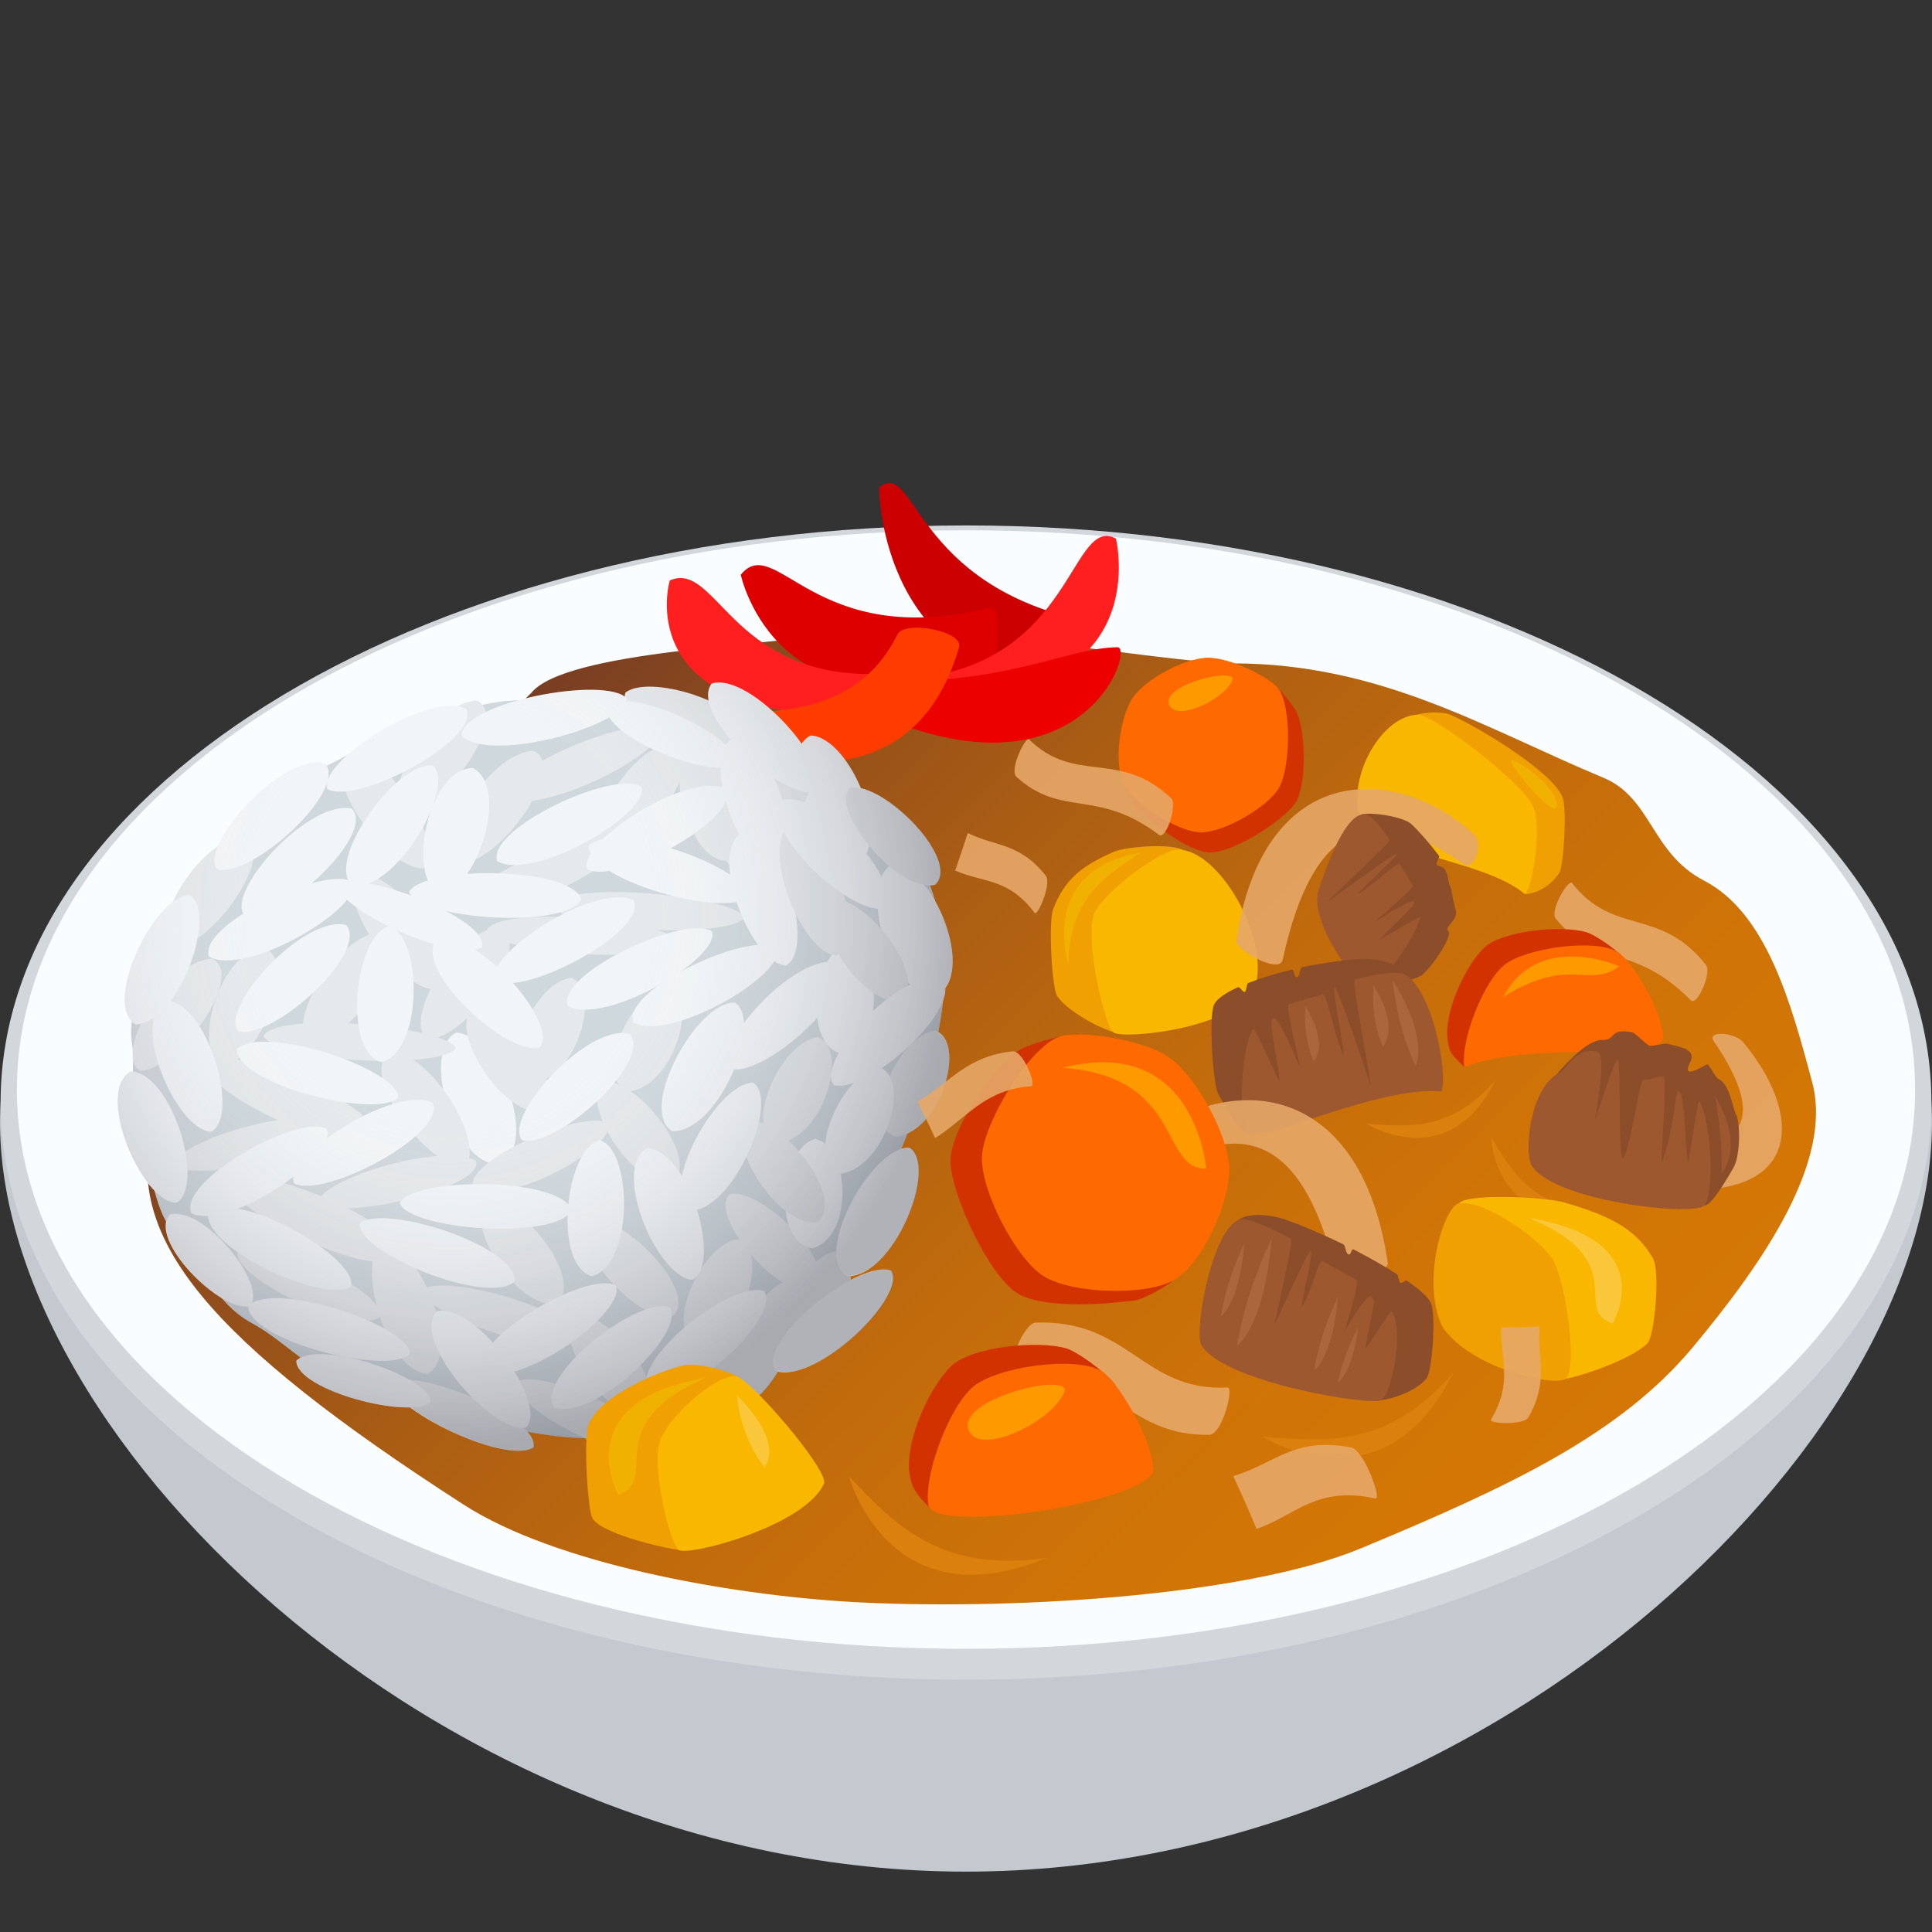 <svg xmlns="http://www.w3.org/2000/svg" xml:space="preserve" viewBox="0 0 64 64"><rect x="0" y="0" width="64" height="64" fill="#333333" stroke="none"/><path fill="#C3C9CF" d="M32 62C14.364 62-.614 47.153.02 36.521c.591-9.957 63.37-9.957 63.961 0C64.613 47.153 49.636 62 32 62z"/><path fill="#D2D7DB" d="M32 55.641C14.365 55.641.02 47.06.02 36.521S14.365 17.406 32 17.406c17.636 0 31.98 8.575 31.98 19.114S49.636 55.641 32 55.641z"/><path fill="#FAFDFF" d="M63.44 36.092c0 10.232-14.074 18.527-31.44 18.527-17.362 0-31.44-8.295-31.44-18.527C.56 25.865 14.638 17.567 32 17.567c17.366-.001 31.44 8.298 31.44 18.525z"/><linearGradient id="a" x1="18.029" x2="48.174" y1="15.742" y2="46.036" gradientTransform="matrix(1 0 0 .995 0 6.724)" gradientUnits="userSpaceOnUse"><stop offset="0" style="stop-color:#783e23"/><stop offset=".142" style="stop-color:#8f4c1c"/><stop offset=".367" style="stop-color:#ad5f12"/><stop offset=".589" style="stop-color:#c36c0b"/><stop offset=".802" style="stop-color:#d07407"/><stop offset="1" style="stop-color:#d47706"/></linearGradient><path fill="url(#a)" d="M60.033 35.858c.69 2.608-1.61 5.953-3.942 8.754-2.428 2.919-6.086 4.631-11.005 6.677-3.96 1.647-12.025 2.06-16.917 1.775-4.047-.238-9.773-1.264-12.811-3.221C-1.504 38.982 4.015 36.258 17.594 22.96c1.118-1.411 8.076-1.577 9.828-1.961 2.687-.589 11.31.978 13.406.976 4.937 0 8.395 2.17 12.293 3.791 1.594.668 1.576 2.499 3.329 3.406 2.052 1.067 2.869 3.998 3.583 6.686z"/><path fill="#C00" d="m35.796 22.582.272-1.988c-5.871-1.186-5.722-5.436-6.949-4.445-.004-.003.017 6.632 6.677 6.433z"/><path fill="#DE0000" d="M32.979 21.762s.246-1.731-.2-1.623c-5.834 1.427-7.063-2.53-8.24-1.101-.001.003 1.221 5.757 8.44 2.724z"/><path fill="#FF1F1F" d="M22.188 19.226c-.001 0-1.352 4.503 5.956 4.454 0 0 1.069-1.35.704-1.35-4.657 0-5.122-3.761-6.66-3.104zm14.778-1.384c.004.002 1.278 5.204-5.531 5.18 0 0-.823-.581-.426-.655 4.556-.86 4.521-5.279 5.957-4.525z"/><path fill="#ED0000" d="M37.015 21.441c.58-.007-1.021 4.941-7.418 2.466 0 0-.311-1.309.133-1.316 4.001-.07 5.74-1.138 7.285-1.15z"/><path fill="#FF3C00" d="M31.771 21.436c.149-.528-1.807-.904-2.046-.417-1.93 3.958-7.071 1.733-6.654 3.289-.003.001 6.888 3.454 8.7-2.872z"/><path fill="#E6A868" d="M31.641 28.838c.911.405 1.765.236 2.632 1.404.1.134.57-.98.372-1.232-.87-1.094-1.624-.949-2.587-1.414-.133.416-.272.831-.417 1.242z" opacity=".9"/><path fill="#F0A000" d="M39.291 28.252c-.164-.354-1.966-.222-2.394-.035-1.07.467-1.629.913-2.008 1.892-.168.435-.041 2.628.127 2.882.355.542 1.677 1.231 2.078 1.234 1.073.012 3.035-4.148 2.197-5.973z"/><path fill="#F9B700" d="M41.581 32.674c-.588 1.405-4.38 1.769-4.693 1.528-.3-.229-.961-3.093-.649-3.913.263-.701 2.202-2.144 2.789-2.144 1.364.001 3.032 2.935 2.553 4.529z"/><path fill="#F0B100" d="M37.779 28.253c.001-.001-3.242.3-2.391 3.723.022-2.261 1.319-3.013 2.391-3.723z"/><path fill="#D13200" d="M37.234 25.981c.066.21.34.741.479.862.368.332 1.622 1.378 2.361 1.395.74.018 2.394-1.007 2.826-1.628.382-.549.36-2.257.077-2.965-.098-.252-.598-.858-.944-1.109-.604-.44-5.171 2.222-4.799 3.445z"/><path fill="#FF6A00" d="M37.532 23.104c-.434.623-.654 2.205-.298 2.878.356.668 1.792 1.575 2.533 1.591.739.019 2.215-.816 2.598-1.471.386-.656.425-2.661-.01-3.281-.265-.376-1.663-1.076-2.402-1.032-.74.042-1.985.693-2.421 1.315z"/><path fill="#F90" d="M38.716 23.295c.15.67 1.829-.1 2.108-.758.189-.449-2.255.111-2.108.758z"/><path fill="#E6A868" d="M34.092 24.497c1.534 1.503 2.98.314 4.702 1.944.218.213-.162 1.395-.404 1.213-2.049-1.55-3.218-.553-4.72-1.922-.245-.223.3-1.354.422-1.235zM53.89 39.168c5.771 1.155 6.079-1.961 3.862-4.637-.282-.343-1.227-.396-.984-.044 1.847 2.701 1.231 4.058-3.397 3.378-.496-.072.264 1.25.519 1.303zm-1.815-9.92c1.365 1.771 2.904.782 4.439 2.716.199.246-.292 1.393-.511 1.166-1.869-1.895-3.119-1.063-4.462-2.69-.226-.265.424-1.335.534-1.192z" opacity=".9"/><path fill="#F0A000" d="M46.49 23.923c.142-.305 1.188-.406 1.558-.245.932.405 3.391 1.893 3.717 2.74.145.373.037 2.271-.109 2.492-.308.471-.798.705-1.143.708-.454-1.81-4.75-4.115-4.023-5.695z"/><path fill="#F9B700" d="M45.043 27.08c.51 1.217 4.071 1.365 5.47 2.538.258-.197.578-2.207.271-2.903-.351-.801-3.295-3.037-3.805-3.037-1.181 0-2.349 2.021-1.936 3.402z"/><path fill="#E6A868" d="M40.952 31.181c.851-5.883 5.184-5.971 7.864-3.554.346.308.026 1.263-.348.992-2.876-2.048-4.958-1.524-5.978 3.176-.108.502-1.577-.354-1.538-.614z" opacity=".9"/><path fill="#8C4E2A" d="M45.11 26.979c.35-.089 1.381.084 1.633.312.234.216.586.606.919 1.051.053.067-.116.229-.065.297.039.06.202.074.242.13.197.291.076.359.232.67.01.023.055.348.066.372.024.058.056.269.082.325.121.289-.379.6-.258.681.232.153-.648 1.392-.916 1.518-.572.275-1.602.391-1.707.283-2.312-2.319-1.609-4.172-.228-5.639z"/><path fill="#9E582F" d="M43.659 29.568c-.238 1.08 1.353 3.229 1.732 3.146.363-.077 1.527-1.696 1.65-2.316.018-.092-1.475.849-1.34.712.758-.783 1.191-1.105 1.145-1.24-.035-.104-.607.236-1.304.669-.118.071 1.306-1.103 1.263-1.197-.051-.11-.378-.603-.436-.712-.055-.105-.762.589-1.325.954-.374.241 1.276-1.227 1.232-1.304-.038-.065-2.422 1.702-2.294 1.577 1.209-1.175 2.092-1.976 2.048-2.041-.281-.431-.608-.804-.78-.838-.731-.14-1.44 2.124-1.591 2.59z"/><path fill="#8C4E2A" d="M46.583 32.295c-.223-.414-1.004-.546-1.486-.529-.455.02-1.187.114-1.948.27-.116.024-.069.307-.188.335-.096.021-.085-.274-.178-.251-.48.118-.995.272-1.44.445-.036.014-.066.278-.099.292-.083.034-.163-.186-.239-.151-.391.176-.686.372-.783.564-.19.373-.047 2.666.143 2.995.403.695.77 1.324.979 1.271 5.063-1.294 6.686-2.52 5.239-5.241z"/><path fill="#9E582F" d="M47.746 36.16c-2.047-.215-6.047 1.751-6.403 1.376-.34-.354-.24-2.78.163-3.457.06-.101.917 1.942.886 1.712-.173-1.325-.378-1.967-.207-2.058.13-.07.48.694.885 1.642.07.163-.51-2.05-.377-2.103.153-.064.948-.271 1.107-.332.156-.058.342 1.147.661 1.932.212.516-.368-2.149-.252-2.187.104-.029 1.243 3.481 1.209 3.269-.343-2.049-.634-3.483-.53-3.512.693-.184 1.389-.279 1.609-.178.946.435 1.488 3.34 1.249 3.896z"/><path fill="#D13200" d="M48.505 35.345c-.438-.416-.496-.49-.552-.907-.12-.904.574-2.44 1.224-3.055.576-.542 2.527-.751 3.373-.503.304.087 1.063.613 1.399 1.004.585.681-4.565 2.547-5.444 3.461z"/><path fill="#FF6A00" d="M48.505 35.345c-.119-.903.633-2.818 1.328-3.378.693-.562 2.979-.886 3.746-.438.466.273 1.455 1.89 1.51 2.798.052.912-4.25.104-6.584 1.018z"/><path fill="#8C4E2A" d="M51.581 35.568c.31-.354 1.02-1.138 1.502-1.119.452.018.22-.409.985-.252.115.022.462.415.576.442.097.022.499-.087.594-.063.479.119.967.188.746.626-.326.643.539.04.573.055.08.032.281.443.358.478.388.176.48.951.578 1.144.191.375.132 1.455-.061 1.786-.401.697-.764 1.265-.976 1.271-3.051.118-6.84-2.125-4.875-4.368z"/><path fill="#9E582F" d="M50.721 38.582c.671 1.198 5.381 1.729 5.737 1.353.339-.352.237-2.778-.165-3.456-.059-.102-.368 2.266-.39 2.032-.107-1.159-.117-2.287-.289-2.377-.13-.069-.155 1.402-.563 2.349-.067.165.189-2.758.056-2.813-.154-.063-.487.152-.648.091-.154-.058-.343 1.8-.663 2.582-.21.518-.089-3.222-.207-3.257-.102-.031-.781 2.189-.749 1.975.342-2.046.177-2.189.072-2.218-.694-.185-1.026.594-1.244.693-.947.436-1.186 2.492-.947 3.046z"/><path fill="#E6A868" d="M45.972 41.841c-.914-6.294-5.548-6.387-8.42-3.804-.368.333-.023 1.35.377 1.065 3.076-2.191 5.303-1.632 6.393 3.397.117.538 1.69-.38 1.65-.658z" opacity=".9"/><path fill="#DB800D" d="M45.257 37.217s2.713 1.738 4.285-1.438c-1.493 1.742-2.988 1.537-4.285 1.438zm4.131.435c-.002-.001.082 3.143 3.681 2.563-2.337-.183-3.022-1.482-3.681-2.563z"/><path fill="#F90" d="M53.641 32.01c.002 0-2.675-1.198-3.847 1.018 2.206-1.385 2.83-.259 3.847-1.018z"/><path fill="#F0B100" d="M51.564 26.705c.087-.536-1.079-1.404-1.447-1.52-.38-.124 1.368 1.996 1.447 1.52z"/><path fill="#AB663E" d="M46.132 32.455c.184 1.785.766 2.847.766 2.847s.462-.855-.766-2.847zm-.631.187c-.098 1.25.309 2.021.309 2.021s.587-.575-.309-2.021zm-2.256.701c-.086 1.118.277 1.806.277 1.806s.526-.514-.277-1.806z"/><path fill="#9E582F" d="M57.029 38.863s.805-.829-.212-2.551c.273 1.53.212 2.551.212 2.551z"/><path fill="#CFD8DD" d="M31.19 30.751c-1.122-6.423-8.858-6.709-11.484-7.463-1.562-.083-3.206-.291-4.45.331-1.03.513-2.367.333-3.169.986-1.217.996-3.092 1.261-3.863 2.45C7.356 28.397 5.578 29.44 5.299 31c-.208 1.194-1.124 2.298-.933 3.524.184 1.199-.331 2.485.259 3.509.492.858.458 2.084 1.195 2.872.692.749 1.303 2.267 2.515 2.92 1.175.63 2.075 1.795 3.503 2.106 1.032.225 1.923.979 3.033.921.89-.045 4.076 1.589 7.732.295 4.503-2.476 9.495-11.204 8.587-16.396z"/><path fill="#F2F5F7" d="M15.113 34.208c-1.159.559-.161 4.351 1.422 4.374 1.405-.717-.093-4.333-1.422-4.374zm14.456-5.578c-1.158.558-.163 4.352 1.424 4.371 1.406-.716-.094-4.331-1.424-4.371zm-2.716-4.264c-1.159.558-.163 4.353 1.424 4.372 1.404-.716-.095-4.332-1.424-4.372z"/><path fill="#E6E9EB" d="M12.706 41.147c-.985.534.078 4.317 1.467 4.366 1.195-.686-.299-4.303-1.467-4.366z"/><path fill="#E6E9EB" d="M7.552 39.057c-.221.936 4.614 3.333 5.767 2.64.221-1.163-4.777-3.205-5.767-2.64zm-.85-3.945c-.22.936 4.613 3.332 5.765 2.641.222-1.163-4.777-3.205-5.765-2.641zm1.167 6.368c-.203.793 3.735 2.761 4.707 2.163.214-.981-3.875-2.648-4.707-2.163zm5.101 4.307c-.208.789 3.734 2.759 4.705 2.162.213-.983-3.872-2.647-4.705-2.162zm4.129-.021c-.259.786 3.558 2.85 4.569 2.28.274-.974-3.705-2.741-4.569-2.28zm2.385-5.394c-.735.642 1.514 3.475 2.812 3.215.871-.815-1.718-3.418-2.812-3.215zm4.694-.821c-.73.644 1.516 3.476 2.813 3.216.871-.814-1.717-3.416-2.813-3.216zm-3.455-16.613c-.365.899 2.916 2.443 3.962 1.637.413-1.114-3.071-2.301-3.962-1.637zm7.44 3.156c-.729.645 1.516 3.475 2.815 3.215.871-.815-1.718-3.417-2.815-3.215z"/><path fill="#F2F5F7" d="M26.997 37.729c-1.156.313-1.435 3.433-.085 3.625 1.414-.414 1.206-3.448.085-3.625zm1.039-6.431c-1.157.313-1.433 3.435-.083 3.626 1.415-.414 1.206-3.447.083-3.626z"/><path fill="#E6E9EB" d="M22.98 24.518c-1.029.479-.282 3.951 1.101 4.009 1.249-.619.055-3.941-1.101-4.009zm-1.157-.425c-1.182-.357-5.64 1.607-5.028 2.405 1.485.419 5.515-1.729 5.028-2.405zm-1.191 3.594c-1.18-.356-5.642 1.607-5.027 2.406 1.483.418 5.513-1.73 5.027-2.406z"/><path fill="#E6E9EB" d="M24.669 30.379c-.526-.759-6.016-1.216-6.388-.38.695.931 6.046 1.075 6.388.38z"/><path fill="#E6E9EB" d="M22.514 31.197c-.524-.759-6.015-1.218-6.387-.382.695.931 6.047 1.075 6.387.382zm-7.405 3.511c-.522-.759-6.013-1.214-6.387-.379.698.93 6.049 1.074 6.387.379z"/><path fill="#E6E9EB" d="M15.365 38.634c.824-.614-1.135-3.917-2.492-3.776-.985.783 1.348 3.875 2.492 3.776zm-.919-5.863c.824-.615-1.134-3.916-2.49-3.776-.988.782 1.347 3.873 2.49 3.776zm-7.047 2.537c1.244-.198 2.557-3.562 1.29-3.938-1.531.278-2.341 3.607-1.29 3.938zm6.627-6.548c.824-.616-1.133-3.917-2.49-3.774-.987.782 1.348 3.871 2.49 3.774z"/><path fill="#E6E9EB" d="M13.43 26.921c1.287-.059 3.513-3.208 2.357-3.715-1.594.102-3.308 3.274-2.357 3.715zm1.883 1.665c1.288-.058 3.512-3.207 2.357-3.715-1.592.104-3.307 3.276-2.357 3.715zm4.714-.299c1.287-.058 3.513-3.208 2.357-3.714-1.592.103-3.306 3.274-2.357 3.714zm-5.819 6.142c1.289-.058 3.511-3.21 2.357-3.716-1.59.104-3.304 3.278-2.357 3.716zm-8.479-3.01c1.287-.057 3.514-3.206 2.358-3.715-1.591.104-3.307 3.276-2.358 3.715zm4.575 3.158c1.289-.06 3.514-3.21 2.357-3.716-1.594.103-3.306 3.275-2.357 3.716zm13.973-5.848c1.288-.059 3.514-3.21 2.359-3.716-1.593.104-3.306 3.277-2.359 3.716zM4.661 35.473c1.288-.059 3.514-3.208 2.357-3.717-1.588.103-3.304 3.278-2.357 3.717zm15.325.355c-.835.592.938 3.547 2.275 3.371 1.005-.746-1.15-3.498-2.275-3.371zm4.807 1.291c-.835.593.939 3.545 2.275 3.373 1.004-.749-1.149-3.5-2.275-3.373zm-8.652 2.7c-.832.591.938 3.548 2.278 3.374 1.003-.749-1.153-3.502-2.278-3.374zm2.921 3.717c-.834.59.938 3.547 2.277 3.374 1.003-.75-1.152-3.5-2.277-3.374z"/><path fill="#E6E9EB" d="M20.094 37.166c-1.162-.348-5.054 1.505-4.361 2.269 1.456.411 4.914-1.621 4.361-2.269zm-4.432-3.727c-.836.59.938 3.547 2.274 3.373 1.004-.748-1.148-3.499-2.274-3.373zm11.883-3.658c-.837.592.938 3.547 2.274 3.376 1.004-.752-1.149-3.5-2.274-3.376z"/><path fill="#E6E9EB" d="M18.91 32.391c-1.243.154-2.55 3.145-1.285 3.511 1.529-.214 2.332-3.188 1.285-3.511zm4.807 11.84c-1.242.154-2.548 3.144-1.284 3.511 1.529-.215 2.331-3.188 1.284-3.511zM22.13 32.648c-1.242.153-2.552 3.143-1.285 3.51 1.528-.212 2.33-3.187 1.285-3.51zm4.954 1.709c-1.243.152-2.551 3.145-1.285 3.51 1.528-.212 2.33-3.187 1.285-3.51z"/><path fill="#E6E9EB" d="M24.448 41.05c-1.241.152-2.549 3.145-1.285 3.51 1.529-.213 2.332-3.188 1.285-3.51zm3.266.395c-1.242.152-2.548 3.145-1.285 3.51 1.528-.209 2.331-3.185 1.285-3.51zm3.262-7.3c-1.242.154-2.55 3.146-1.285 3.513 1.529-.216 2.33-3.191 1.285-3.513z"/><path fill="#F2F5F7" d="M29.134 35.366c-1.242.152-2.55 3.144-1.284 3.512 1.528-.214 2.331-3.189 1.284-3.512z"/><path fill="#E6E9EB" d="M10.574 39.895c.988.527 5.544-.602 5.188-1.449-1.249-.632-5.46.734-5.188 1.449zm-4.773-1.247c.985.527 5.542-.598 5.187-1.445-1.25-.636-5.46.735-5.187 1.445zm8.171 4.084c.01.804 4.395 2.335 5.189 1.641-.054-.997-4.503-2.21-5.189-1.641z"/><path fill="#F2F5F7" d="M10.823 37.393c-1.016-.503-4.979 1.779-4.476 2.8 1.28.591 4.875-1.932 4.476-2.8zm9.05.378c-1.149.269-1.576 4.129-.269 4.504 1.401-.371 1.355-4.17.269-4.504z"/><path fill="#E6E9EB" d="M26.22 42.408c-1.226.089-3.101 3.743-1.965 4.301 1.511-.143 2.901-3.813 1.965-4.301z"/><path fill="#F2F5F7" d="M24.343 33.213c-1.261-.05-3.234 3.546-2.075 4.261 1.561.022 3.032-3.642 2.075-4.261zm5.787 4.805c-1.26-.047-3.233 3.546-2.072 4.259 1.56.025 3.03-3.641 2.072-4.259z"/><path fill="#F2F5F7" d="M24.955 35.868c-1.187-.031-3.181 3.562-2.111 4.245 1.463-.002 2.99-3.65 2.111-4.245zm-12.053-5.19c-1.149.272-1.574 4.13-.266 4.506 1.4-.371 1.353-4.171.266-4.506zm-6.624-1.032c-1.204.036-2.925 3.675-1.785 4.293 1.481-.085 2.726-3.76 1.785-4.293zm8.047-4.294c-1.188-.133-3.619 3.232-2.629 4.006 1.47.124 3.444-3.34 2.629-4.006zm11.431 6.044c-.955-.575-5.165 1.416-4.78 2.473 1.207.677 5.075-1.579 4.78-2.473z"/><path fill="#F2F5F7" d="M11.699 29.216c-.952-.57-5.16 1.42-4.776 2.474 1.205.679 5.078-1.58 4.776-2.474zm10.479 14.086c-1.108-.371-4.522 2.381-3.813 3.33 1.382.425 4.39-2.524 3.813-3.33zm7.336-1.216c-1.107-.369-4.523 2.382-3.813 3.332 1.383.424 4.39-2.522 3.813-3.332z"/><path fill="#F2F5F7" d="M25.308 42.768c-1.107-.369-4.524 2.381-3.816 3.332 1.386.424 4.392-2.524 3.816-3.332zm-4.059-16.709c-.952-.572-5.16 1.417-4.774 2.47 1.203.68 5.069-1.577 4.774-2.47zm2.338 4.793c-.953-.568-5.164 1.416-4.779 2.471 1.206.675 5.077-1.577 4.779-2.471zm-2.82-7.714c-.693-.772-5.453.128-5.479 1.229.9.934 5.435-.306 5.479-1.229zm-7.572 13.227c.023-.944-4.499-2.467-5.353-1.603.015 1.165 4.612 2.312 5.353 1.603zm7.201 6.21c-1.018-.487-4.946 1.867-4.438 2.882 1.279.573 4.842-2.018 4.438-2.882zm-6.821 2.285c.021-.948-4.502-2.462-5.357-1.601.017 1.165 4.617 2.315 5.357 1.601z"/><path fill="#F2F5F7" d="M14.267 46.434c.021-.808-3.738-2.096-4.451-1.356.013.991 3.836 1.966 4.451 1.356zm-5.993-3.17c.628-.65-1.502-3.33-2.647-3.032-.741.817 1.679 3.263 2.647 3.032zm17.464-14.412c.981-.525-.058-4.359-1.435-4.423-1.181.677.284 4.349 1.435 4.423z"/><path fill="#F2F5F7" d="M24.392 25.301c.128-.852-3.499-2.62-4.312-1.917-.118 1.054 3.613 2.493 4.312 1.917zm1.642 6.684c.98-.526-.06-4.359-1.435-4.423-1.184.678.282 4.347 1.435 4.423z"/><path fill="#E6E9EB" d="M27.701 31.657c.981-.524-.062-4.359-1.435-4.422-1.187.676.281 4.348 1.435 4.422z"/><path fill="#F2F5F7" d="M24.801 29.714c.056-.942-4.415-2.553-5.3-1.705-.022 1.166 4.539 2.404 5.3 1.705zM17.88 34.7c.667-.792-2.12-3.969-3.429-3.588-.774.999 2.327 3.885 3.429 3.588zm9.127-8.473c.669-.789-2.119-3.967-3.428-3.586-.776.994 2.326 3.885 3.428 3.586z"/><path fill="#F2F5F7" d="M29.321 30.086c.665-.791-2.122-3.967-3.43-3.586-.776.996 2.327 3.884 3.43 3.586zM6.995 37.491c.981-.538-.127-4.313-1.513-4.353-1.187.692.345 4.297 1.513 4.353z"/><path fill="#F2F5F7" d="M5.835 39.847c.987-.538-.121-4.314-1.515-4.355-1.187.692.346 4.3 1.515 4.355zm5.786 2.783c.3-.919-3.63-3.2-4.708-2.5-.333 1.146 3.778 3.067 4.708 2.5zm11.321-.234c.983-.543-.126-4.319-1.514-4.36-1.188.697.346 4.301 1.514 4.36zm-5.518 4.894c.76-.733-1.598-4.122-2.949-3.857-.904.926 1.807 4.058 2.949 3.857zm-9.33-16.978c1.134.312 4.355-2.607 3.574-3.518-1.41-.352-4.205 2.738-3.574 3.518zm-.202 3.849c1.135.314 4.352-2.605 3.575-3.519-1.413-.35-4.204 2.74-3.575 3.519zm19.729 1.782c1.132.313 4.351-2.604 3.573-3.515-1.413-.352-4.205 2.737-3.573 3.515zm-13.094-6.344c1.222.018 2.399-3.494 1.139-4.156-1.505.012-2.185 3.58-1.139 4.156z"/><path fill="#F2F5F7" d="M7.19 28.794c1.135.312 4.354-2.609 3.576-3.516-1.411-.351-4.203 2.737-3.576 3.516zm2.543 10.405c.99.533 5.06-1.628 4.605-2.662-1.244-.633-4.96 1.785-4.605 2.662zm6.656-6.709c.988.535 5.061-1.627 4.606-2.661-1.249-.631-4.965 1.784-4.606 2.661z"/><path fill="#F2F5F7" d="M10.848 26.141c.99.536 5.062-1.624 4.606-2.659-1.248-.633-4.96 1.784-4.606 2.659zm8.608 2.653c.99.534 5.06-1.628 4.605-2.662-1.247-.631-4.962 1.786-4.605 2.662zm-2.164 8.97c1.129.313 4.349-2.608 3.571-3.518-1.413-.353-4.206 2.74-3.571 3.518zm6.9-2.362c1.134.313 4.354-2.608 3.577-3.518-1.415-.353-4.209 2.741-3.577 3.518zm-12.276 5.129c-.103.955 4.222 2.742 5.138 1.92.08-1.181-4.35-2.599-5.138-1.92zm1.631-10.976c.349.902 5.24 1.251 5.714.22-.473-1.108-5.291-1.081-5.714-.22z"/><path fill="#F2F5F7" d="M11.22 29.272c-.279.712 3.682 2.624 4.738 2.111.311-.891-3.828-2.529-4.738-2.111zm2.019 10.58c.34.907 5.235 1.249 5.708.222-.471-1.108-5.288-1.077-5.708-.222z"/><radialGradient id="b" cx="14.918" cy="40.605" r="16.779" gradientTransform="matrix(1 0 0 1.045 .01 -12.08)" gradientUnits="userSpaceOnUse"><stop offset=".37" style="stop-color:#fff;stop-opacity:0"/><stop offset="1" style="stop-color:#1a1626;stop-opacity:.3"/></radialGradient><path fill="url(#b)" d="M31.08 34.198c.065-.348.113-.685.15-1.02.063-.163.089-.315.078-.45.483-.645.21-1.952-.35-2.92a5.712 5.712 0 0 0-.174-.488c.068.001.136.002.199-.011.788-.737-1.257-2.935-2.466-3.195-.381-.922-1.037-1.729-1.66-1.747a.732.732 0 0 0-.29.279c-.769-1.091-2.166-2.243-2.983-2.006-.117.152-.137.351-.097.571-.981-.439-2.266-.64-2.759-.272a.352.352 0 0 0-.023.15c-.492-.386-2.168-.266-3.531.109-.411.018-.81.067-1.185.163a.502.502 0 0 0-.196-.155 1.608 1.608 0 0 0-.629.188c-.955-.14-2.657.737-3.621 1.59-.232.14-.477.265-.724.386-.016-.031-.024-.063-.047-.092-1.112-.275-3.074 1.578-3.552 2.762-.619.416-1.173 1.154-1.486 1.839-1.042.771-2.093 3.266-1.354 3.961a2.36 2.36 0 0 0-.007.687c.018.116.025.235.031.354-.003.065 0 .125.007.184.003.148 0 .296-.007.445-.026-.005-.051-.016-.078-.017-.948.554-.158 2.968.794 3.942.101.361.219.717.399 1.037-.164.709.91 1.984 1.851 2.539.281.321.595.613.972.816.577.31 1.088.747 1.627 1.149a.537.537 0 0 0-.146.102c.011.797 2.483 1.583 3.771 1.543 1.11.839 3.381 1.763 4.088 1.329.035-.16-.055-.341-.218-.526.582.113 1.229.205 1.931.222.915.408 1.851.643 2.279.401.049-.175-.042-.375-.223-.582.183-.037.365-.078.551-.128a.652.652 0 0 0 .437.406c.684-.097 1.22-.743 1.513-1.459.049.192.145.345.311.427.563-.054 1.107-.597 1.522-1.28 1.415.302 4.303-2.548 3.735-3.344-.31-.104-.8.043-1.329.318.001-.05-.002-.097-.004-.144 1.513-.16 2.882-3.641 1.95-4.243a.837.837 0 0 0-.291.052c.077-.179.16-.354.232-.533 1.223-.577 1.808-2.9 1.002-3.339z"/><path fill="#F9B700" d="M48.326 39.867c.24-.343 2.873-.218 3.495-.033 1.566.458 2.381.893 2.935 1.851.244.425.062 2.572-.188 2.821-.519.528-2.447 1.205-3.034 1.212-1.566.007-4.435-4.065-3.208-5.851z"/><path fill="#F0A000" d="M47.763 43.916c.863 1.376 3.618 2.012 4.076 1.775.437-.224.068-3.139-.388-3.943-.388-.684-2.294-2.03-3.125-1.881-.468.084-1.263 2.486-.563 4.049z"/><path fill="#E6A868" d="M49.733 43.975c-.047 1.025.407 1.794-.342 3.048-.085.143 1.088.203 1.246-.077.681-1.228.286-1.908.364-3.005-.421.019-.848.034-1.268.034z" opacity=".9"/><path fill="#DB800D" d="M41.828 47.591c-.001 0 3.997 2.563 6.313-2.122-2.199 2.569-4.402 2.271-6.313 2.122z"/><path fill="#F9C739" d="M53.42 43.842s1.659-2.777-2.774-3.495c3.461 1.433 1.389 3.029 2.774 3.495z"/><path fill="#8C4E2A" d="M41.06 40.388c.312-.208.999-.162 1.479 0 .456.152 1.185.456 1.944.822.115.055.067.283.183.341.097.047.084-.207.181-.158.474.245.991.533 1.432.817.036.021.067.257.101.277.081.054.159-.107.233-.058.39.272.685.525.781.721.19.378.048 2.291-.14 2.515-.404.476-1.277.733-1.73.737-1.212.007-6.419-4.693-4.464-6.014z"/><path fill="#9E582F" d="M39.787 44.54c.668 1.228 5.618 2.052 5.97 1.838.34-.199.758-2.225.357-2.926-.057-.104-.912 1.383-.883 1.192.175-1.077.377-1.563.208-1.693-.13-.099-.478.446-.882 1.136-.07.116.508-1.599.377-1.685-.153-.102-.947-.517-1.105-.619-.152-.094-.339.878-.656 1.449-.21.376.363-1.723.25-1.791-.1-.056-1.239 2.598-1.202 2.425.341-1.646.628-2.782.526-2.839-.689-.368-1.381-.656-1.604-.64-.94.086-1.591 3.608-1.356 4.153z"/><path fill="#AB663E" d="M40.979 44.583s.906-.628 1.147-3.57c-.958 2.049-1.147 3.57-1.147 3.57zm-.538-.964s.618-.431.782-2.442c-.654 1.4-.782 2.442-.782 2.442zm3.095 1.775s.619-.431.783-2.442c-.656 1.399-.783 2.442-.783 2.442zm.783.41s.496-.333.666-1.827c-.545 1.052-.666 1.827-.666 1.827z"/><path fill="#D13200" d="M38.871 42.414c-.244.207-.986.623-1.248.66-.706.099-3.033.34-3.949-.249-.914-.588-2.14-3.197-2.187-4.312-.043-.983 1.295-3.041 2.185-3.671.313-.227 1.387-.554 2.004-.573 1.076-.037 4.586 6.966 3.195 8.145z"/><path fill="#FF6A00" d="M40.718 38.668c.049 1.113-.896 3.222-1.847 3.746s-3.396.442-4.311-.145c-.916-.588-2.067-2.82-2.032-3.937.035-1.113 1.529-3.586 2.535-3.98.612-.241 2.856.059 3.721.72.869.662 1.883 2.482 1.934 3.596z"/><path fill="#E6A868" d="M30.976 37.7c1.042-.646 1.611-1.604 3.187-1.718.181-.013-.27-1.191-.619-1.156-1.525.163-2.028 1.004-3.156 1.668.203.399.403.799.588 1.206z" opacity=".9"/><path fill="#F90" d="M39.956 38.714c.001.002-.345-4.472-4.762-3.341 4.022.278 3.223 3.374 4.762 3.341z"/><path fill="#DB800D" d="M28.13 48.918c-.002-.002 1.296 4.863 6.563 2.684-3.624.551-5.153-1.23-6.563-2.684z"/><path fill="#E6A868" d="M40.664 45.964c-2.801.142-3.258-2.261-6.354-2.151-.394.015-1.003 1.495-.605 1.523 3.354.257 3.699 2.234 6.353 2.194.433-.009.828-1.58.606-1.566zm.961 4.682c1.285-.433 1.966-1.439 3.937-1.006.225.051-.374-1.611-.81-1.693-1.901-.354-2.502.531-3.897.952.267.58.527 1.162.77 1.747z" opacity=".9"/><path fill="#D13200" d="M30.841 49.992c-.493-.483-.654-.725-.716-1.206-.137-1.046.647-2.824 1.386-3.535.651-.629 2.86-.868 3.82-.581.341.101 1.2.71 1.582 1.161.662.79-5.891 4.335-6.072 4.161z"/><path fill="#FF6A00" d="M30.748 49.837c-.136-1.049.715-3.264 1.504-3.912.789-.649 3.371-1.022 4.243-.503.523.317 1.648 2.186 1.708 3.236.059 1.055-7.314 2.223-7.455 1.179z"/><path fill="#F90" d="M32.065 47.296c.227 1.032 2.769-.155 3.188-1.175.289-.696-3.408.174-3.188 1.175z"/><path fill="#F0A000" d="M24.547 45.674c-.267-.229-1.425-.548-1.888-.446-.856.192-2.805 1.005-3.17 1.99-.163.434-.021 2.833.139 3.085.343.549 2.662 1.057 3.049 1.06 1.035.009 3.256-4.503 1.87-5.689z"/><path fill="#F9B700" d="M27.308 49.116c-.57 1.414-4.527 2.466-4.833 2.222-.288-.229-.933-2.854-.59-3.663.396-.93 2.018-2.241 2.535-2.072.492.163 2.888 2.919 2.888 3.513z"/><path fill="#F0B100" d="M20.483 49.52c-.001 0-1.73-3.081 2.887-3.877-3.603 1.588-1.447 3.359-2.887 3.877z"/><path fill="#F9C739" d="M24.412 46.224c.146 1.502.913 2.373.913 2.373s.717-.746-.913-2.373z"/></svg>